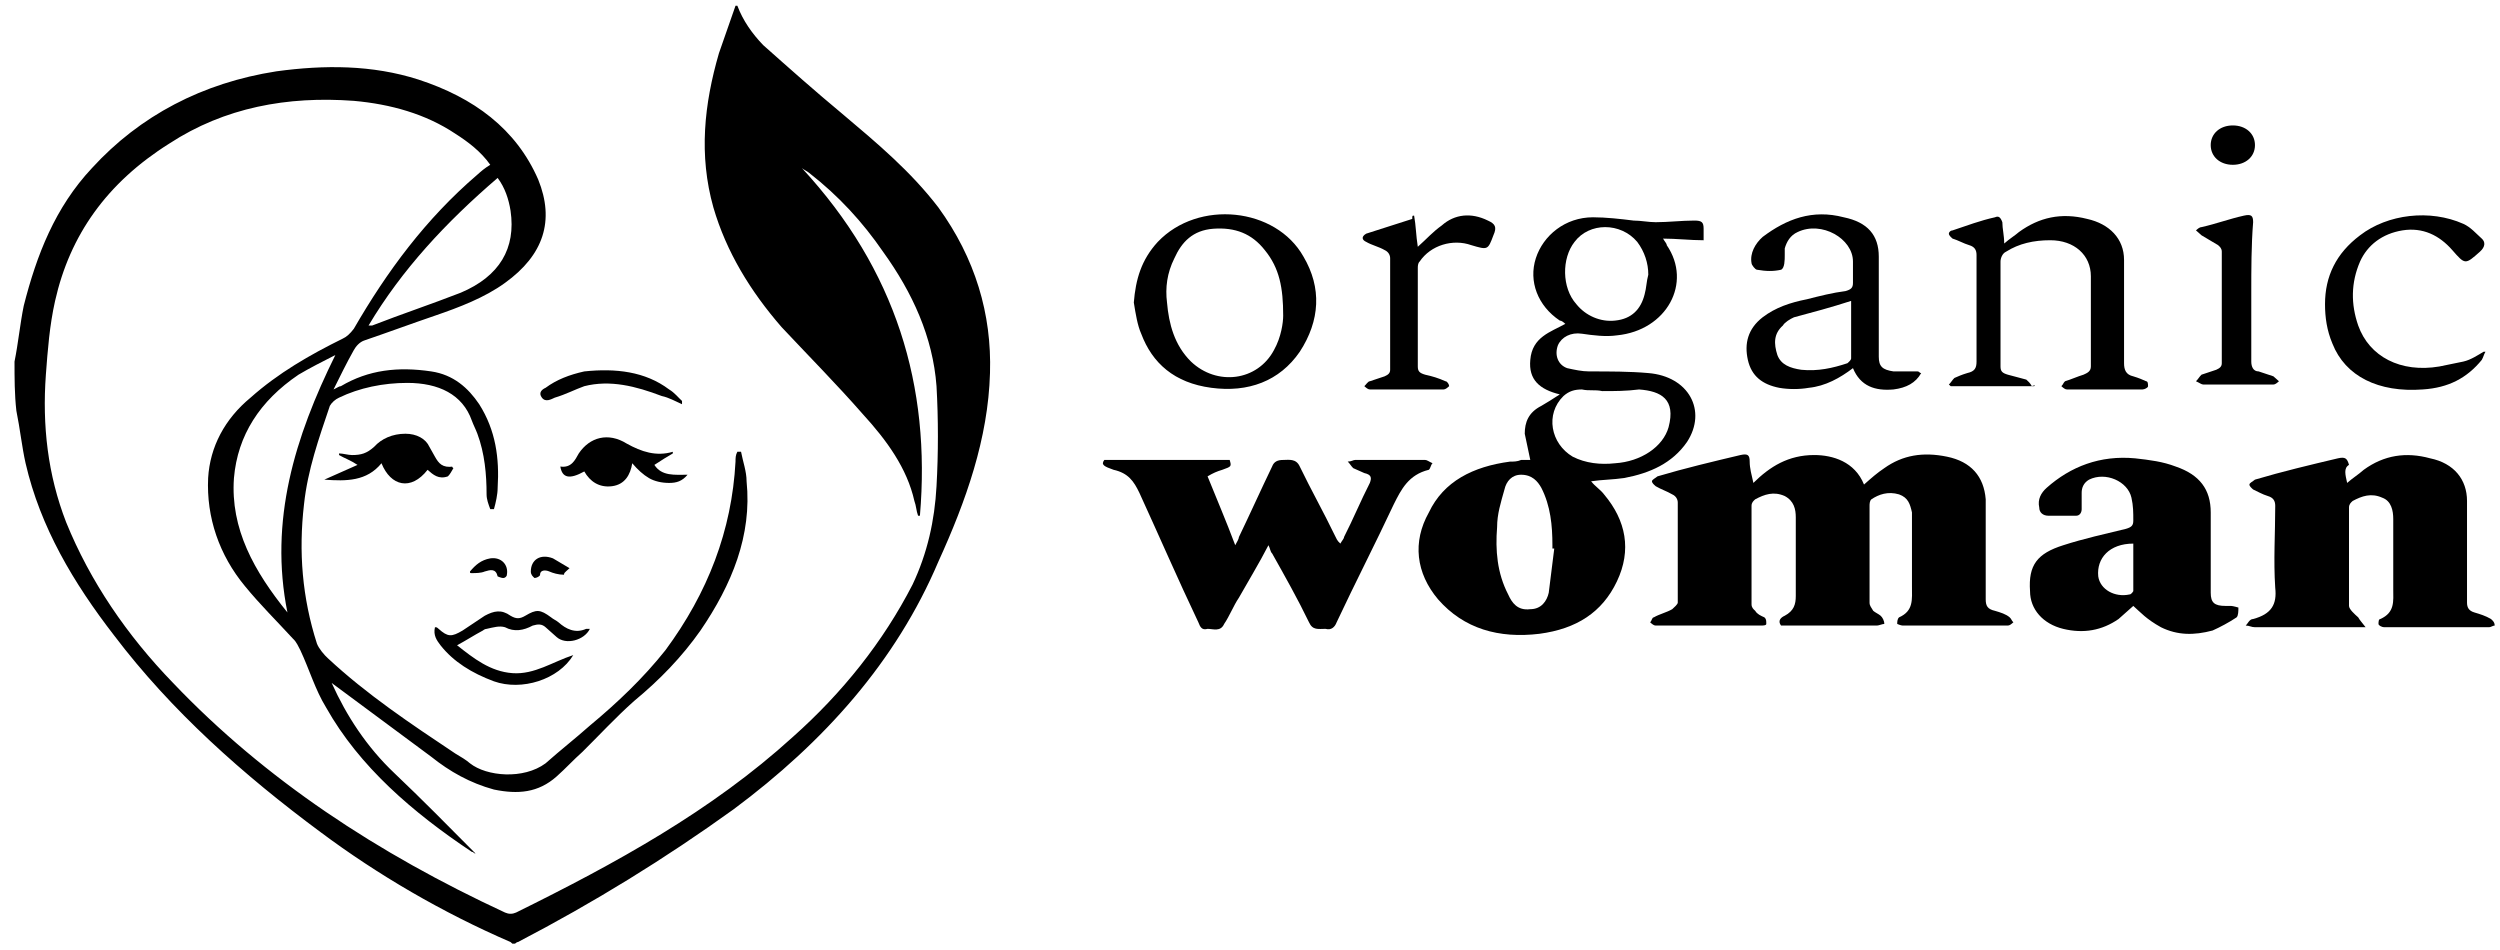 <?xml version="1.0" encoding="UTF-8"?>
<svg xmlns="http://www.w3.org/2000/svg" width="150" height="57" viewBox="0 0 150 57" fill="none">
  <path d="M0.871 21.695C1.092 20.612 1.203 19.432 1.424 18.349C2.199 15.299 3.305 12.446 5.518 10.085C8.395 6.937 12.156 4.969 16.582 4.28C19.459 3.887 22.335 3.887 25.101 4.772C28.42 5.854 30.965 7.724 32.293 10.774C33.288 13.233 32.625 15.299 30.301 16.972C29.084 17.858 27.535 18.448 26.097 18.94C24.659 19.432 23.331 19.924 21.893 20.416C21.561 20.514 21.339 20.809 21.229 21.006C20.786 21.793 20.454 22.482 20.012 23.367C20.233 23.269 20.344 23.17 20.454 23.17C22.114 22.186 23.884 21.99 25.876 22.285C27.203 22.482 28.088 23.269 28.752 24.253C29.748 25.827 29.969 27.499 29.859 29.27C29.859 29.664 29.748 30.156 29.637 30.549C29.527 30.549 29.527 30.549 29.416 30.549C29.305 30.254 29.195 29.959 29.195 29.664C29.195 28.483 29.084 27.204 28.642 26.023C28.531 25.728 28.42 25.532 28.31 25.236C27.756 23.662 26.318 22.974 24.437 22.974C22.999 22.974 21.561 23.269 20.344 23.859C20.122 23.957 19.901 24.154 19.791 24.351C19.127 26.319 18.463 28.188 18.241 30.254C17.91 33.107 18.131 35.862 19.016 38.617C19.127 38.912 19.459 39.306 19.68 39.502C22.003 41.667 24.659 43.438 27.314 45.209C27.646 45.406 27.978 45.602 28.199 45.799C29.195 46.586 31.408 46.783 32.735 45.799C33.62 45.012 34.505 44.323 35.391 43.536C37.05 42.159 38.599 40.683 39.927 39.011C42.472 35.567 43.91 31.828 44.131 27.696C44.131 27.499 44.131 27.302 44.242 27.106C44.352 27.106 44.352 27.106 44.463 27.106C44.574 27.696 44.795 28.286 44.795 28.877C45.127 32.123 43.91 35.075 42.029 37.83C40.923 39.404 39.595 40.781 38.046 42.06C36.94 43.044 35.944 44.127 34.948 45.11C34.395 45.602 33.952 46.094 33.399 46.586C32.293 47.57 31.076 47.669 29.637 47.373C28.199 46.98 26.982 46.291 25.876 45.406C23.884 43.93 21.893 42.454 19.901 40.978C20.786 42.946 22.003 44.815 23.663 46.389C25.323 47.964 26.871 49.538 28.531 51.21C28.42 51.21 28.42 51.112 28.31 51.112C24.769 48.751 21.561 45.996 19.569 42.454C18.905 41.372 18.573 40.191 18.02 39.011C17.91 38.814 17.799 38.519 17.578 38.322C16.582 37.239 15.586 36.256 14.701 35.173C13.152 33.304 12.378 31.041 12.488 28.68C12.599 26.811 13.484 25.138 15.033 23.859C16.693 22.383 18.573 21.301 20.565 20.317C20.786 20.219 21.008 20.022 21.229 19.727C23.22 16.283 25.544 13.135 28.642 10.479C28.863 10.282 29.084 10.085 29.416 9.888C28.863 9.101 28.088 8.511 27.314 8.019C25.544 6.838 23.442 6.248 21.229 6.051C17.246 5.756 13.484 6.445 10.165 8.609C6.403 10.97 4.19 14.119 3.305 18.054C2.973 19.53 2.863 21.006 2.752 22.482C2.531 25.532 2.863 28.483 3.969 31.336C5.407 34.878 7.62 38.125 10.386 40.978C15.918 46.783 22.667 51.21 30.301 54.752C30.523 54.851 30.744 54.851 30.965 54.752C36.94 51.801 42.693 48.652 47.561 44.225C50.548 41.569 52.982 38.519 54.753 35.075C55.638 33.206 56.08 31.238 56.191 29.172C56.302 27.204 56.302 25.138 56.191 23.17C55.97 20.219 54.753 17.562 52.982 15.103C51.765 13.332 50.327 11.758 48.557 10.38C48.446 10.282 48.225 10.183 48.114 10.085C53.757 16.185 55.859 23.17 55.195 30.943H55.084C54.974 30.648 54.974 30.352 54.863 30.057C54.421 28.09 53.204 26.417 51.765 24.843C50.216 23.072 48.557 21.399 46.897 19.628C45.016 17.464 43.578 15.103 42.803 12.446C41.918 9.298 42.25 6.248 43.135 3.198C43.467 2.214 43.799 1.329 44.131 0.345H44.242C44.574 1.23 45.127 2.017 45.791 2.706C47.34 4.083 48.889 5.461 50.548 6.838C52.65 8.609 54.642 10.282 56.302 12.446C58.514 15.496 59.51 18.841 59.4 22.383C59.289 26.319 57.961 30.057 56.302 33.698C53.757 39.699 49.442 44.52 44.021 48.554C39.927 51.505 35.612 54.162 31.076 56.523C30.965 56.523 30.965 56.622 30.854 56.622H30.744L30.633 56.523C26.54 54.752 22.667 52.489 19.237 49.931C14.59 46.488 10.275 42.651 6.846 38.125C4.412 34.977 2.42 31.631 1.535 27.794C1.314 26.811 1.203 25.728 0.982 24.646C0.871 23.662 0.871 22.678 0.871 21.695ZM17.246 36.748C16.139 31.238 17.688 26.22 20.122 21.301C19.348 21.695 18.573 22.088 17.91 22.482C15.586 24.056 14.258 26.122 14.037 28.68C13.816 31.73 15.254 34.288 17.246 36.748ZM22.114 19.53C22.224 19.53 22.224 19.53 22.335 19.53C24.105 18.841 25.876 18.251 27.646 17.562C29.969 16.578 30.965 14.906 30.633 12.643C30.523 11.954 30.301 11.266 29.859 10.675C26.761 13.332 24.105 16.185 22.114 19.53Z" fill="black"></path>
  <path d="M111.841 29.073C112.284 28.68 112.616 28.384 113.058 28.089C114.164 27.302 115.382 27.105 116.82 27.401C118.258 27.696 119.033 28.581 119.143 29.959C119.143 31.926 119.143 33.992 119.143 35.96C119.143 36.354 119.254 36.55 119.696 36.649C120.028 36.747 120.36 36.846 120.582 37.042C120.692 37.141 120.692 37.239 120.803 37.337C120.692 37.436 120.582 37.534 120.471 37.534C118.369 37.534 116.267 37.534 114.164 37.534C114.054 37.534 113.833 37.436 113.833 37.436C113.833 37.337 113.833 37.141 113.943 37.042C114.828 36.649 114.718 35.96 114.718 35.173C114.718 33.796 114.718 32.517 114.718 31.139C114.718 31.041 114.718 30.844 114.718 30.746C114.607 30.254 114.496 29.86 113.943 29.663C113.279 29.467 112.726 29.663 112.284 29.959C112.173 30.057 112.173 30.254 112.173 30.352C112.173 32.32 112.173 34.189 112.173 36.157C112.173 36.354 112.284 36.452 112.394 36.649C112.505 36.747 112.726 36.846 112.837 36.944C112.947 37.042 113.058 37.239 113.058 37.436C112.947 37.436 112.726 37.534 112.616 37.534C110.845 37.534 109.075 37.534 107.305 37.534C107.194 37.534 106.973 37.534 106.862 37.534C106.641 37.239 106.862 37.042 107.084 36.944C107.637 36.649 107.747 36.255 107.747 35.763C107.747 34.189 107.747 32.615 107.747 31.041C107.747 30.549 107.637 30.057 107.084 29.762C106.42 29.467 105.866 29.663 105.313 29.959C105.203 30.057 105.092 30.155 105.092 30.352C105.092 32.32 105.092 34.288 105.092 36.255C105.092 36.452 105.203 36.55 105.313 36.649C105.424 36.846 105.645 36.944 105.866 37.042C105.977 37.141 105.977 37.239 105.977 37.436C105.977 37.534 105.756 37.534 105.645 37.534C103.543 37.534 101.441 37.534 99.339 37.534C99.228 37.534 99.118 37.436 99.007 37.337C99.118 37.239 99.118 37.042 99.228 37.042C99.56 36.846 100.003 36.747 100.335 36.55C100.445 36.452 100.666 36.255 100.666 36.157C100.666 34.189 100.666 32.123 100.666 30.155C100.666 29.959 100.556 29.762 100.335 29.663C100.003 29.467 99.671 29.368 99.339 29.171C99.228 29.073 99.118 28.975 99.118 28.876C99.118 28.778 99.339 28.68 99.449 28.581C101.109 28.089 102.769 27.696 104.428 27.302C104.871 27.204 104.981 27.302 104.981 27.696C104.981 28.089 105.092 28.483 105.203 28.975C106.198 27.991 107.305 27.302 108.854 27.302C109.96 27.302 111.288 27.696 111.841 29.073Z" fill="black"></path>
  <path d="M93.919 19.432C93.809 19.334 93.698 19.235 93.588 19.235C92.26 18.35 91.707 16.874 92.149 15.497C92.592 14.119 93.919 13.037 95.579 13.037C96.353 13.037 97.239 13.136 98.013 13.234C98.456 13.234 98.898 13.332 99.341 13.332C100.115 13.332 100.89 13.234 101.664 13.234C102.107 13.234 102.217 13.332 102.217 13.726C102.217 13.923 102.217 14.119 102.217 14.415C101.443 14.415 100.558 14.316 99.783 14.316C99.894 14.513 100.005 14.611 100.005 14.71C101.554 16.973 100.005 19.826 97.017 20.121C96.353 20.219 95.579 20.121 94.915 20.023C94.251 19.924 93.698 20.219 93.477 20.711C93.256 21.302 93.477 21.892 94.03 22.089C94.473 22.187 94.915 22.285 95.358 22.285C96.575 22.285 97.792 22.285 98.898 22.384C101.332 22.581 102.439 24.647 101.222 26.516C100.337 27.795 99.009 28.385 97.46 28.68C96.796 28.779 96.132 28.779 95.468 28.877C95.69 29.172 96.022 29.369 96.243 29.664C97.57 31.239 97.903 33.01 97.017 34.879C96.132 36.748 94.583 37.732 92.371 38.027C89.936 38.322 87.834 37.732 86.285 35.961C84.958 34.387 84.736 32.518 85.732 30.747C86.617 28.877 88.388 27.992 90.6 27.697C90.822 27.697 91.043 27.697 91.264 27.598C91.485 27.598 91.707 27.598 91.817 27.598C91.707 27.106 91.596 26.516 91.485 26.024C91.485 25.335 91.707 24.745 92.481 24.352C92.813 24.155 93.145 23.958 93.588 23.663C92.371 23.368 91.707 22.777 91.817 21.597C91.928 20.219 93.034 19.924 93.919 19.432ZM96.132 23.466C95.69 23.368 95.358 23.466 94.915 23.368C94.473 23.368 94.141 23.466 93.809 23.761C92.702 24.843 93.034 26.614 94.362 27.401C95.136 27.795 96.022 27.893 96.907 27.795C98.456 27.697 99.783 26.811 100.115 25.631C100.558 23.958 99.673 23.466 98.345 23.368C97.571 23.466 96.907 23.466 96.132 23.466ZM93.256 32.911H93.145C93.145 32.813 93.145 32.813 93.145 32.714C93.145 31.534 93.034 30.353 92.481 29.271C92.26 28.877 91.928 28.484 91.264 28.484C90.711 28.484 90.379 28.877 90.268 29.369C90.047 30.156 89.826 30.845 89.826 31.632C89.715 33.01 89.826 34.387 90.49 35.666C90.711 36.158 91.043 36.65 91.817 36.551C92.481 36.551 92.813 36.059 92.924 35.568C93.034 34.682 93.145 33.797 93.256 32.911ZM98.898 16.481C98.898 15.792 98.677 15.103 98.234 14.513C97.239 13.332 95.358 13.332 94.473 14.513C93.698 15.497 93.698 17.268 94.583 18.252C95.136 18.94 96.022 19.334 96.907 19.235C97.903 19.137 98.456 18.547 98.677 17.661C98.788 17.268 98.788 16.874 98.898 16.481Z" fill="black"></path>
  <path d="M140.829 28.975C141.161 28.68 141.493 28.483 141.825 28.188C143.042 27.302 144.37 27.105 145.808 27.499C147.246 27.794 148.021 28.778 148.021 30.057C148.021 32.123 148.021 34.091 148.021 36.157C148.021 36.452 148.132 36.649 148.463 36.747C148.795 36.846 149.127 36.944 149.459 37.141C149.57 37.239 149.68 37.338 149.68 37.534C149.57 37.534 149.459 37.633 149.349 37.633C147.246 37.633 145.144 37.633 143.042 37.633C142.931 37.633 142.71 37.534 142.71 37.436C142.71 37.338 142.71 37.141 142.821 37.141C143.706 36.747 143.595 36.059 143.595 35.37C143.595 33.992 143.595 32.517 143.595 31.139C143.595 30.647 143.485 30.057 142.931 29.86C142.268 29.565 141.714 29.762 141.161 30.057C141.051 30.155 140.94 30.254 140.94 30.451C140.94 32.418 140.94 34.386 140.94 36.354C140.94 36.55 141.272 36.846 141.493 37.042C141.604 37.239 141.714 37.338 141.936 37.633C141.604 37.633 141.493 37.633 141.272 37.633C139.28 37.633 137.289 37.633 135.297 37.633C135.076 37.633 134.965 37.534 134.744 37.534C134.855 37.436 134.965 37.141 135.187 37.141C136.293 36.846 136.625 36.255 136.514 35.271C136.404 33.599 136.514 32.025 136.514 30.352C136.514 30.057 136.404 29.86 136.072 29.762C135.74 29.663 135.408 29.467 135.187 29.368C135.076 29.27 134.965 29.172 134.965 29.073C134.965 28.975 135.187 28.876 135.297 28.778C136.957 28.286 138.617 27.892 140.276 27.499C140.719 27.401 140.829 27.499 140.94 27.892C140.608 28.089 140.719 28.483 140.829 28.975Z" fill="black"></path>
  <path d="M66.259 27.597C68.803 27.597 71.237 27.597 73.782 27.597C73.893 27.99 73.893 27.99 73.34 28.187C73.008 28.286 72.786 28.384 72.454 28.581C73.008 29.958 73.561 31.237 74.114 32.713C74.225 32.516 74.335 32.319 74.335 32.221C74.999 30.844 75.663 29.368 76.327 27.99C76.438 27.695 76.659 27.597 76.991 27.597C77.323 27.597 77.765 27.498 77.986 27.99C78.65 29.368 79.425 30.745 80.089 32.123C80.199 32.319 80.199 32.418 80.421 32.615C80.531 32.418 80.642 32.319 80.642 32.221C81.195 31.139 81.638 30.057 82.191 28.974C82.301 28.679 82.301 28.482 81.859 28.384C81.638 28.286 81.416 28.187 81.195 28.089C81.084 27.99 80.974 27.794 80.863 27.695C81.084 27.695 81.195 27.597 81.306 27.597C82.744 27.597 84.072 27.597 85.51 27.597C85.621 27.597 85.731 27.695 85.953 27.794C85.842 27.892 85.842 28.089 85.731 28.187C84.514 28.482 84.072 29.368 83.629 30.253C82.523 32.615 81.306 34.976 80.199 37.337C80.089 37.632 79.867 37.829 79.535 37.731C79.093 37.731 78.761 37.829 78.54 37.337C77.876 35.96 77.101 34.582 76.327 33.205C76.216 33.106 76.216 32.91 76.106 32.713C75.552 33.795 74.888 34.877 74.335 35.861C74.003 36.353 73.782 36.944 73.45 37.435C73.229 37.927 72.786 37.731 72.454 37.731C72.123 37.829 72.012 37.632 71.901 37.337C70.684 34.779 69.578 32.221 68.361 29.565C68.029 28.876 67.697 28.384 66.812 28.187C66.259 27.99 66.037 27.892 66.259 27.597Z" fill="black"></path>
  <path d="M127.998 36.355C127.776 36.551 127.444 36.847 127.112 37.142C126.117 37.831 125.01 38.027 123.793 37.732C122.576 37.437 121.802 36.551 121.802 35.469C121.691 33.895 122.244 33.206 123.793 32.715C125.01 32.321 126.338 32.026 127.555 31.731C127.887 31.632 127.998 31.534 127.998 31.239C127.998 30.747 127.998 30.353 127.887 29.861C127.666 28.877 126.338 28.287 125.342 28.779C125.01 28.976 124.9 29.271 124.9 29.566C124.9 29.861 124.9 30.255 124.9 30.55C124.9 30.747 124.789 30.944 124.568 30.944C124.015 30.944 123.461 30.944 122.908 30.944C122.576 30.944 122.355 30.747 122.355 30.452C122.244 29.96 122.466 29.566 122.797 29.271C124.236 27.992 126.006 27.303 128.108 27.5C128.993 27.598 129.768 27.697 130.542 27.992C131.981 28.484 132.644 29.369 132.644 30.747C132.644 32.321 132.644 33.895 132.644 35.568C132.644 36.158 132.866 36.355 133.53 36.355C133.64 36.355 133.751 36.355 133.861 36.355C133.972 36.355 134.304 36.453 134.304 36.453C134.304 36.65 134.304 36.945 134.193 37.044C133.751 37.339 133.198 37.634 132.755 37.831C131.649 38.126 130.653 38.126 129.657 37.634C128.772 37.142 128.44 36.748 127.998 36.355ZM127.998 32.616C126.559 32.616 125.785 33.502 125.895 34.584C126.006 35.371 126.891 35.863 127.776 35.666C127.887 35.666 127.998 35.469 127.998 35.469C127.998 34.485 127.998 33.6 127.998 32.616Z" fill="black"></path>
  <path d="M122.022 23.17C120.362 23.17 118.703 23.17 117.043 23.17L116.933 23.072C117.043 22.974 117.154 22.777 117.265 22.678C117.486 22.58 117.707 22.482 118.039 22.383C118.482 22.285 118.592 22.088 118.592 21.695C118.592 19.53 118.592 17.366 118.592 15.299C118.592 15.004 118.482 14.807 118.15 14.709C117.818 14.611 117.486 14.414 117.154 14.316C117.043 14.217 116.933 14.119 116.933 14.02C116.933 13.922 117.043 13.824 117.154 13.824C118.039 13.528 118.813 13.233 119.699 13.037C119.92 12.938 120.031 13.037 120.141 13.332C120.141 13.725 120.252 14.119 120.252 14.611C120.584 14.316 120.916 14.119 121.137 13.922C122.354 13.037 123.682 12.741 125.231 13.135C126.558 13.43 127.443 14.316 127.443 15.595C127.443 17.661 127.443 19.727 127.443 21.793C127.443 22.186 127.554 22.482 127.997 22.58C128.328 22.678 128.55 22.777 128.771 22.875C128.882 22.875 128.882 23.072 128.882 23.17C128.882 23.269 128.66 23.367 128.55 23.367C127.001 23.367 125.563 23.367 124.014 23.367C123.903 23.367 123.792 23.269 123.682 23.17C123.792 23.072 123.792 22.974 123.903 22.875C124.235 22.777 124.677 22.58 125.009 22.482C125.231 22.383 125.452 22.285 125.452 21.99C125.452 20.219 125.452 18.349 125.452 16.578C125.452 15.299 124.456 14.414 123.018 14.414C122.022 14.414 121.137 14.611 120.362 15.103C120.141 15.201 120.031 15.496 120.031 15.693C120.031 17.759 120.031 19.924 120.031 21.99C120.031 22.285 120.141 22.383 120.473 22.482C120.805 22.58 121.248 22.678 121.579 22.777C121.69 22.875 121.801 22.974 121.911 23.17C122.133 23.072 122.133 23.17 122.022 23.17Z" fill="black"></path>
  <path d="M115.272 22.383C114.94 22.974 114.387 23.269 113.612 23.367C112.506 23.466 111.621 23.171 111.178 22.088C110.404 22.678 109.519 23.171 108.523 23.269C107.97 23.367 107.306 23.367 106.753 23.269C105.757 23.072 105.093 22.58 104.872 21.596C104.651 20.612 104.872 19.727 105.757 19.038C106.531 18.448 107.417 18.153 108.412 17.956C109.187 17.759 109.961 17.562 110.736 17.464C111.068 17.366 111.178 17.267 111.178 16.972C111.178 16.579 111.178 16.087 111.178 15.693C111.178 14.316 109.297 13.233 107.859 13.922C107.417 14.119 107.195 14.512 107.085 14.906C107.085 15.004 107.085 15.103 107.085 15.3C107.085 15.595 107.085 16.087 106.863 16.185C106.421 16.283 105.978 16.283 105.425 16.185C105.314 16.185 105.093 15.89 105.093 15.791C104.982 15.201 105.314 14.611 105.757 14.217C107.195 13.135 108.744 12.545 110.625 13.037C112.063 13.332 112.727 14.119 112.727 15.398C112.727 17.366 112.727 19.333 112.727 21.399C112.727 21.99 112.948 22.187 113.612 22.285C114.055 22.285 114.608 22.285 115.051 22.285C115.161 22.285 115.161 22.383 115.272 22.383ZM111.068 18.054C109.851 18.448 108.744 18.743 107.638 19.038C107.417 19.137 107.085 19.333 106.974 19.53C106.421 20.022 106.421 20.612 106.642 21.301C106.863 21.892 107.417 22.088 108.08 22.187C109.076 22.285 109.961 22.088 110.846 21.793C110.957 21.695 111.068 21.596 111.068 21.498C111.068 20.416 111.068 19.333 111.068 18.054Z" fill="black"></path>
  <path d="M68.029 18.152C68.14 16.775 68.472 15.594 69.468 14.512C71.902 11.954 76.549 12.446 78.208 15.397C79.314 17.267 79.204 19.235 77.987 21.104C76.77 22.875 74.889 23.564 72.676 23.268C70.463 22.973 69.136 21.793 68.472 20.022C68.251 19.53 68.14 18.841 68.029 18.152ZM76.991 18.939C76.991 17.267 76.77 16.086 75.885 15.004C75.11 14.02 74.115 13.627 72.787 13.725C71.57 13.823 70.906 14.512 70.463 15.496C70.021 16.381 69.91 17.267 70.021 18.152C70.131 19.431 70.463 20.71 71.459 21.694C73.008 23.17 75.442 22.875 76.438 21.005C76.88 20.218 76.991 19.333 76.991 18.939Z" fill="black"></path>
  <path d="M149.127 21.104C149.016 21.301 149.016 21.399 148.905 21.596C148.02 22.678 146.914 23.268 145.365 23.367C142.71 23.564 140.718 22.58 139.944 20.612C139.612 19.825 139.501 19.038 139.501 18.251C139.501 16.578 140.165 15.201 141.603 14.119C143.263 12.84 145.807 12.544 147.799 13.43C148.242 13.627 148.573 14.02 148.905 14.315C149.127 14.512 149.127 14.807 148.795 15.102C147.91 15.889 147.91 15.889 147.135 15.004C146.361 14.119 145.365 13.627 144.148 13.823C142.931 14.02 142.046 14.709 141.603 15.693C141.05 16.972 141.05 18.251 141.492 19.53C142.156 21.399 144.037 22.383 146.361 21.989C146.803 21.891 147.356 21.793 147.799 21.694C148.242 21.596 148.684 21.301 149.016 21.104C149.127 21.104 149.127 21.104 149.127 21.104Z" fill="black"></path>
  <path d="M84.847 12.938C84.957 13.528 84.957 14.119 85.068 14.807C85.621 14.316 85.953 13.922 86.506 13.528C87.281 12.84 88.277 12.741 89.272 13.233C89.715 13.43 89.826 13.627 89.604 14.119C89.272 15.004 89.272 15.004 88.277 14.709C87.17 14.316 85.843 14.709 85.179 15.693C85.068 15.791 85.068 15.988 85.068 16.086C85.068 18.054 85.068 20.022 85.068 21.99C85.068 22.285 85.179 22.383 85.511 22.482C85.953 22.58 86.285 22.678 86.728 22.875C86.838 22.875 86.949 23.072 86.949 23.17C86.838 23.269 86.728 23.367 86.617 23.367C85.179 23.367 83.63 23.367 82.192 23.367C82.081 23.367 81.97 23.269 81.86 23.17C81.97 23.072 82.081 22.875 82.192 22.875C82.523 22.777 82.745 22.678 83.077 22.58C83.298 22.482 83.409 22.383 83.409 22.186C83.409 19.924 83.409 17.661 83.409 15.496C83.409 15.299 83.298 15.103 83.077 15.004C82.745 14.807 82.302 14.709 81.97 14.512C81.749 14.414 81.638 14.217 81.97 14.02C82.855 13.725 83.851 13.43 84.736 13.135C84.736 12.938 84.736 12.938 84.847 12.938Z" fill="black"></path>
  <path d="M135.077 17.562C135.077 18.939 135.077 20.317 135.077 21.694C135.077 21.989 135.188 22.285 135.52 22.285C135.851 22.383 136.073 22.481 136.405 22.58C136.515 22.678 136.626 22.776 136.737 22.875C136.626 22.973 136.515 23.072 136.405 23.072C134.966 23.072 133.639 23.072 132.2 23.072C132.09 23.072 131.979 22.973 131.758 22.875C131.868 22.776 131.979 22.58 132.09 22.481C132.422 22.383 132.643 22.285 132.975 22.186C133.196 22.088 133.307 21.989 133.307 21.793C133.307 19.53 133.307 17.267 133.307 15.102C133.307 14.906 133.196 14.807 133.085 14.709C132.754 14.512 132.422 14.315 132.09 14.118C131.979 14.02 131.868 13.922 131.758 13.823C131.868 13.725 131.979 13.627 132.09 13.627C132.975 13.43 133.749 13.135 134.634 12.938C135.077 12.839 135.188 12.938 135.188 13.331C135.077 14.709 135.077 16.185 135.077 17.562Z" fill="black"></path>
  <path d="M133.97 9.888C133.196 9.888 132.643 9.396 132.643 8.707C132.643 8.018 133.196 7.526 133.97 7.526C134.745 7.526 135.298 8.018 135.298 8.707C135.298 9.396 134.745 9.888 133.97 9.888Z" fill="black"></path>
  <path d="M27.424 38.716C28.42 39.503 29.416 40.29 30.744 40.389C32.071 40.487 33.178 39.7 34.395 39.306C33.51 40.782 31.297 41.471 29.637 40.88C28.31 40.389 27.203 39.7 26.429 38.716C26.207 38.421 25.986 38.126 26.097 37.634C26.207 37.634 26.207 37.634 26.318 37.732C26.871 38.224 27.093 38.224 27.756 37.831C28.199 37.535 28.642 37.24 29.084 36.945C29.637 36.65 30.08 36.551 30.633 36.945C30.965 37.142 31.186 37.142 31.518 36.945C32.182 36.551 32.403 36.551 33.067 37.043C33.178 37.142 33.399 37.24 33.51 37.339C33.952 37.732 34.505 38.027 35.169 37.732C35.28 37.732 35.28 37.732 35.391 37.732C35.059 38.421 33.952 38.716 33.399 38.224C33.178 38.027 32.956 37.831 32.735 37.634C32.514 37.437 32.293 37.437 31.961 37.535C31.407 37.831 30.854 37.929 30.301 37.634C29.969 37.535 29.637 37.634 29.195 37.732C29.084 37.732 28.973 37.831 28.973 37.831C28.42 38.126 27.978 38.421 27.424 38.716Z" fill="black"></path>
  <path d="M35.058 28.287C34.173 28.779 33.731 28.681 33.62 27.992C34.284 28.09 34.505 27.599 34.727 27.205C35.39 26.221 36.497 25.926 37.603 26.615C38.488 27.107 39.373 27.402 40.369 27.107V27.205C40.037 27.402 39.705 27.599 39.263 27.894C39.705 28.582 40.48 28.484 41.254 28.484C40.922 28.878 40.59 28.976 40.148 28.976C39.705 28.976 39.263 28.878 38.931 28.681C38.599 28.484 38.267 28.189 37.935 27.795C37.824 28.484 37.492 29.074 36.718 29.173C35.944 29.271 35.39 28.878 35.058 28.287Z" fill="black"></path>
  <path d="M27.204 28.09C27.093 28.287 26.983 28.484 26.872 28.582C26.319 28.779 25.987 28.484 25.655 28.189C24.659 29.468 23.442 29.173 22.889 27.795C22.004 28.878 20.787 28.878 19.459 28.779C20.123 28.484 20.787 28.189 21.451 27.894C21.008 27.599 20.676 27.5 20.344 27.303V27.205C20.565 27.205 20.897 27.303 21.119 27.303C21.672 27.303 22.004 27.205 22.446 26.811C22.889 26.32 23.553 26.024 24.327 26.024C24.991 26.024 25.544 26.32 25.765 26.811C25.876 27.008 25.987 27.205 26.097 27.402C26.319 27.795 26.54 28.09 27.204 27.992C27.093 27.992 27.093 27.992 27.204 28.09Z" fill="black"></path>
  <path d="M40.921 24.253C40.479 24.056 40.147 23.859 39.704 23.761C38.155 23.171 36.606 22.777 35.057 23.171C34.504 23.367 33.951 23.663 33.287 23.859C33.066 23.958 32.734 24.155 32.513 23.859C32.291 23.564 32.513 23.367 32.734 23.269C33.398 22.777 34.172 22.482 35.057 22.285C36.938 22.088 38.708 22.285 40.147 23.367C40.479 23.564 40.7 23.859 40.921 24.056C40.921 24.253 40.921 24.253 40.921 24.253Z" fill="black"></path>
  <path d="M33.841 34.484C33.509 34.484 33.177 34.386 32.956 34.288C32.735 34.189 32.403 34.189 32.403 34.484C32.403 34.583 32.181 34.681 32.071 34.681C31.96 34.583 31.85 34.484 31.85 34.288C31.85 33.599 32.403 33.205 33.177 33.501C33.509 33.697 33.841 33.894 34.173 34.091C33.841 34.386 33.841 34.386 33.841 34.484Z" fill="black"></path>
  <path d="M28.199 34.289C28.531 33.895 28.863 33.6 29.416 33.502C30.08 33.404 30.523 33.895 30.412 34.486C30.412 34.584 30.301 34.682 30.191 34.682C30.08 34.682 29.859 34.584 29.859 34.584C29.748 34.092 29.416 34.191 29.084 34.289C28.863 34.387 28.531 34.387 28.31 34.387C28.199 34.387 28.199 34.387 28.199 34.289Z" fill="black"></path>
</svg>
